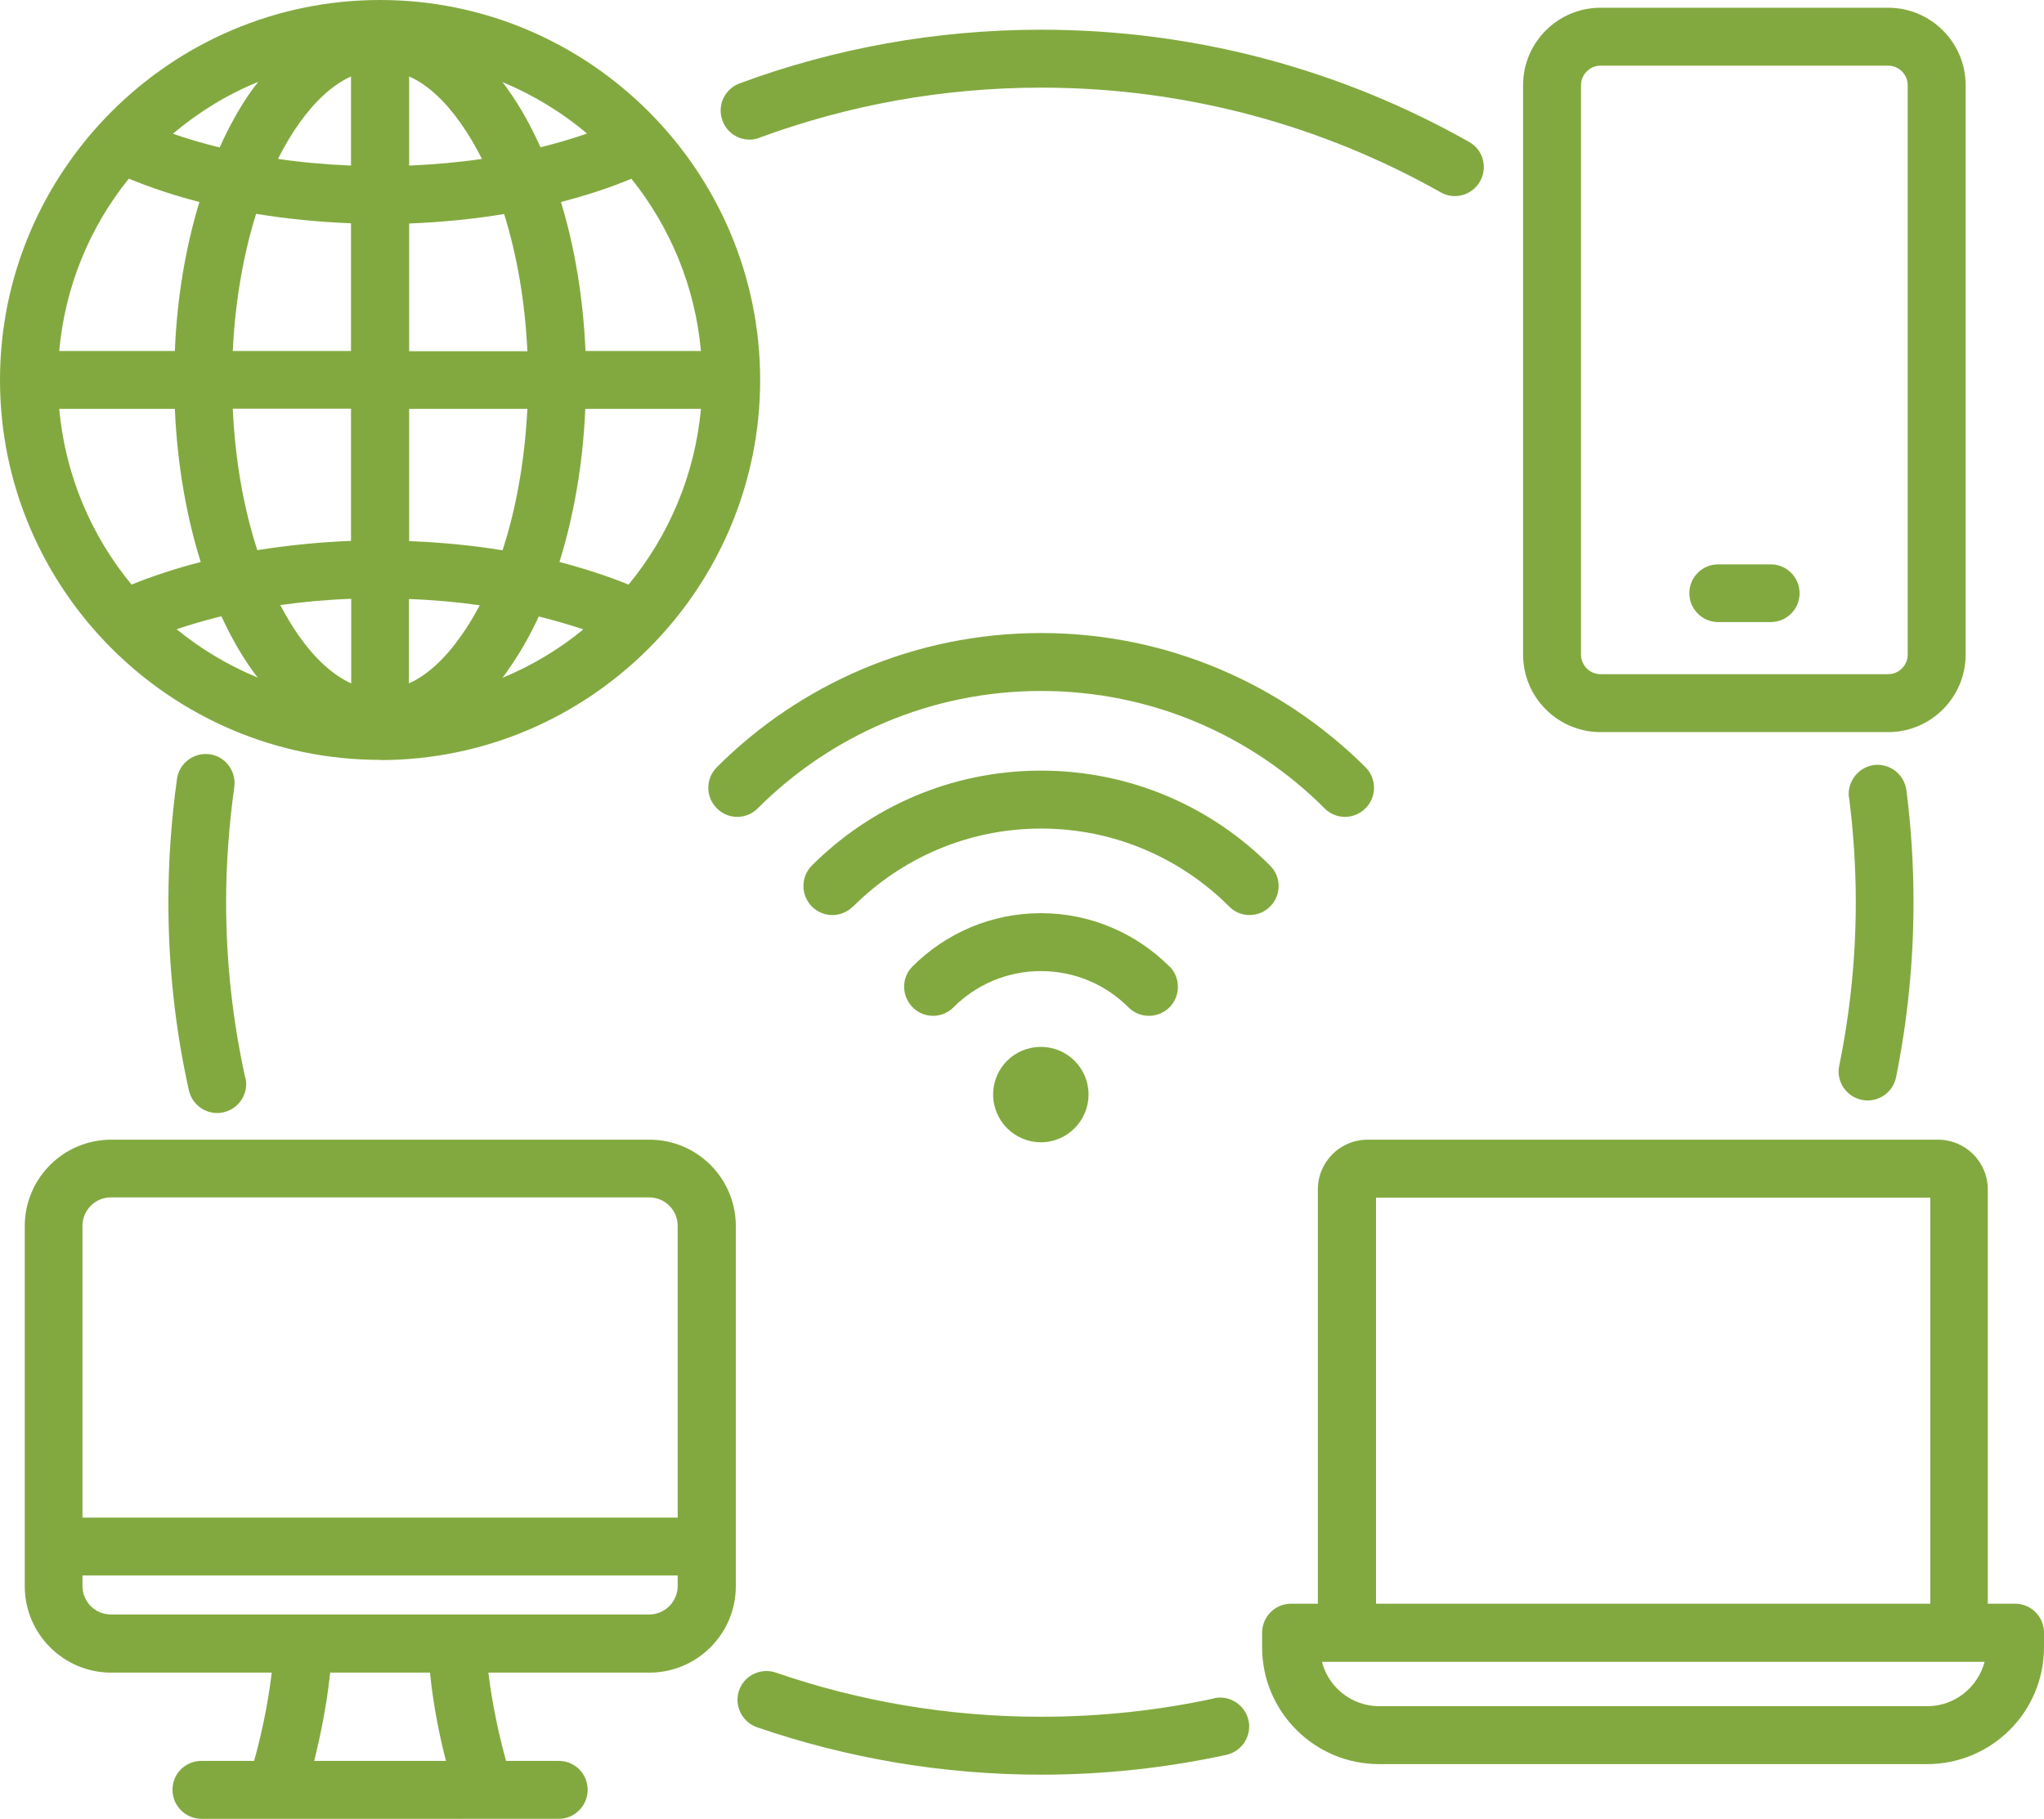 <?xml version="1.0" encoding="UTF-8"?>
<svg id="Layer_2" data-name="Layer 2" xmlns="http://www.w3.org/2000/svg" viewBox="0 0 94.92 84.47">
  <g id="Layer_1-2" data-name="Layer 1">
    <path d="M12.63,77.68h-7.47c-2.21,0-4.01-1.8-4.01-4.01v-16.73c0-2.21,1.8-4.01,4.01-4.01h25c2.21,0,4.01,1.79,4.01,4.01v16.73c0,2.21-1.8,4.01-4.01,4.01h-7.48c.2,1.68.57,3.19.82,4.1h2.45c.74,0,1.34.6,1.34,1.34s-.6,1.35-1.34,1.35H9.36c-.74,0-1.35-.6-1.35-1.35s.6-1.34,1.35-1.34h2.44c.26-.92.62-2.43.82-4.1ZM31.47,70.48v-13.55c0-.73-.59-1.32-1.32-1.32H5.15c-.73,0-1.32.59-1.32,1.32v13.55h27.64ZM3.83,73.17v.49c0,.73.59,1.32,1.32,1.32h25c.72,0,1.32-.59,1.32-1.32v-.49H3.83ZM19.96,77.68h-4.63s-.01.08-.01.12c-.17,1.53-.47,2.94-.73,3.98h6.12c-.27-1.04-.57-2.45-.73-3.98,0-.04-.01-.08-.01-.12ZM92.33,74.48h1.25c.74,0,1.34.6,1.34,1.35v.67c0,3-2.43,5.43-5.43,5.43h-25.45c-2.99,0-5.43-2.43-5.43-5.43v-.67c0-.74.6-1.35,1.34-1.35h1.25v-19.24c0-1.28,1.03-2.31,2.31-2.31h26.49c1.28,0,2.31,1.04,2.31,2.31v19.24ZM61.39,77.18c.3,1.18,1.38,2.06,2.66,2.06h25.45c1.28,0,2.35-.88,2.66-2.06h-30.76ZM63.9,74.48h25.74v-18.86h-25.74v18.86ZM35.27,6.4c-.69.26-1.47-.1-1.72-.8-.26-.7.1-1.47.8-1.73,4.36-1.61,9.08-2.49,14-2.49,7.22,0,13.99,1.89,19.87,5.21.65.36.88,1.18.51,1.83-.36.65-1.19.88-1.83.51-5.48-3.09-11.81-4.86-18.55-4.86-4.59,0-8.99.82-13.07,2.32ZM11.4,50.06c.16.72-.3,1.44-1.03,1.6-.72.16-1.44-.3-1.6-1.03-.63-2.82-.95-5.74-.95-8.74,0-1.94.14-3.85.4-5.72.1-.73.79-1.24,1.52-1.14s1.24.79,1.14,1.52c-.24,1.74-.38,3.53-.38,5.34,0,2.81.31,5.54.89,8.17ZM56.38,78.87c.72-.16,1.44.31,1.6,1.03.16.72-.31,1.44-1.03,1.6-2.77.6-5.65.92-8.6.92-4.62,0-9.05-.78-13.19-2.2-.7-.24-1.08-1.01-.84-1.71.24-.7,1.01-1.07,1.71-.83,3.86,1.33,8,2.05,12.31,2.05,2.76,0,5.44-.29,8.03-.85ZM85.86,37.04c-.09-.73.43-1.41,1.16-1.51.74-.09,1.41.43,1.51,1.17.22,1.7.33,3.44.33,5.2,0,2.78-.28,5.5-.81,8.13-.15.73-.86,1.2-1.59,1.05-.73-.15-1.2-.86-1.05-1.58.5-2.45.77-4.99.77-7.59,0-1.65-.11-3.27-.31-4.86ZM54.31,44.88c.52.52.52,1.38,0,1.9-.53.53-1.38.53-1.91,0-1.04-1.04-2.47-1.68-4.06-1.68s-3.02.64-4.06,1.68c-.52.53-1.38.53-1.9,0s-.53-1.38,0-1.9c1.53-1.53,3.64-2.47,5.96-2.47s4.44.95,5.96,2.47ZM39.61,42.1c-.53.53-1.38.53-1.91,0-.52-.53-.52-1.38,0-1.9,2.72-2.72,6.48-4.41,10.64-4.41s7.92,1.68,10.64,4.41c.53.52.53,1.38,0,1.9-.52.53-1.38.53-1.9,0-2.23-2.23-5.32-3.62-8.73-3.62s-6.5,1.39-8.73,3.62ZM35.19,37.54c-.53.53-1.38.53-1.9,0-.53-.53-.53-1.38,0-1.91,3.85-3.85,9.18-6.23,15.06-6.23s11.2,2.39,15.06,6.23c.53.53.53,1.38,0,1.91s-1.38.53-1.9,0c-3.37-3.37-8.02-5.45-13.16-5.45s-9.79,2.08-13.16,5.45ZM17.65,35.29C7.93,35.29,0,27.36,0,17.65S7.93,0,17.65,0s17.65,7.93,17.65,17.65-7.93,17.65-17.65,17.65ZM11.97,3.81c-1.44.59-2.77,1.41-3.94,2.4.68.24,1.41.45,2.17.64.45-1,.95-1.9,1.51-2.68.09-.12.18-.24.27-.35ZM29.19,27.15c1.86-2.26,3.08-5.08,3.36-8.16h-5.37c-.11,2.58-.54,4.99-1.2,7.11,1.15.3,2.22.65,3.21,1.05ZM8.21,29.23c1.13.92,2.4,1.68,3.76,2.24-.09-.11-.18-.23-.27-.36-.52-.73-.99-1.56-1.42-2.49-.72.18-1.42.38-2.07.6ZM32.55,16.3c-.27-3.01-1.44-5.77-3.23-8-1,.42-2.1.78-3.27,1.08.63,2.07,1.03,4.42,1.14,6.92h5.37ZM27.27,6.21c-1.17-.99-2.5-1.8-3.94-2.4.09.11.18.23.26.35.56.78,1.06,1.68,1.51,2.68.76-.19,1.48-.4,2.17-.64ZM2.75,18.99c.28,3.08,1.49,5.9,3.36,8.16.98-.4,2.06-.75,3.21-1.05-.66-2.11-1.09-4.53-1.2-7.11H2.75ZM11.89,9.94c-.59,1.89-.97,4.05-1.08,6.36h5.49v-5.93c-1.53-.06-3.01-.21-4.41-.44ZM16.3,3.55c-.88.4-1.69,1.17-2.41,2.18-.35.49-.68,1.05-.98,1.65,1.08.16,2.22.26,3.39.31V3.55ZM22.38,7.38c-.3-.6-.63-1.15-.98-1.65-.71-1.01-1.52-1.79-2.4-2.18v4.14c1.17-.05,2.3-.15,3.39-.31ZM24.49,16.3c-.11-2.32-.49-4.48-1.08-6.36-1.4.23-2.88.38-4.41.44v5.93h5.49ZM23.34,25.55c.63-1.93,1.03-4.17,1.15-6.56h-5.49v6.14c1.51.06,2.96.2,4.35.43ZM23.33,31.48c1.36-.56,2.63-1.32,3.76-2.25-.66-.22-1.35-.42-2.07-.6-.43.93-.91,1.76-1.43,2.49-.08.13-.17.24-.26.36ZM5.98,8.3c-1.8,2.23-2.96,4.99-3.23,8h5.37c.1-2.5.51-4.85,1.14-6.92-1.17-.3-2.27-.67-3.27-1.08ZM10.81,18.99c.11,2.4.51,4.63,1.14,6.56,1.39-.22,2.84-.37,4.35-.43v-6.14h-5.49ZM18.99,31.74c.88-.4,1.69-1.17,2.4-2.18.32-.44.61-.93.89-1.45-1.06-.15-2.16-.25-3.29-.29v3.93ZM13.02,28.11c.28.53.57,1.01.88,1.45.72,1.01,1.53,1.78,2.41,2.18v-3.93c-1.13.04-2.23.14-3.29.29ZM91.28,30.41c0,1.97-1.61,3.59-3.59,3.59h-13.37c-1.97,0-3.59-1.61-3.59-3.59V3.95c0-1.98,1.62-3.59,3.59-3.59h13.37c1.97,0,3.59,1.61,3.59,3.59v26.46ZM88.59,30.41V3.95c0-.49-.41-.9-.9-.9h-13.37c-.49,0-.9.41-.9.9v26.46c0,.49.41.9.9.9h13.37c.49,0,.9-.41.9-.9ZM79.79,28.89c-.74,0-1.34-.6-1.34-1.34s.6-1.34,1.34-1.34h2.44c.74,0,1.34.6,1.34,1.34s-.6,1.34-1.34,1.34h-2.44ZM48.34,48.62c1.22,0,2.21.99,2.21,2.21s-.99,2.22-2.21,2.22-2.22-.99-2.22-2.22.99-2.21,2.22-2.21Z" fill="#82a93f" fill-rule="evenodd"/>
  </g>
</svg>